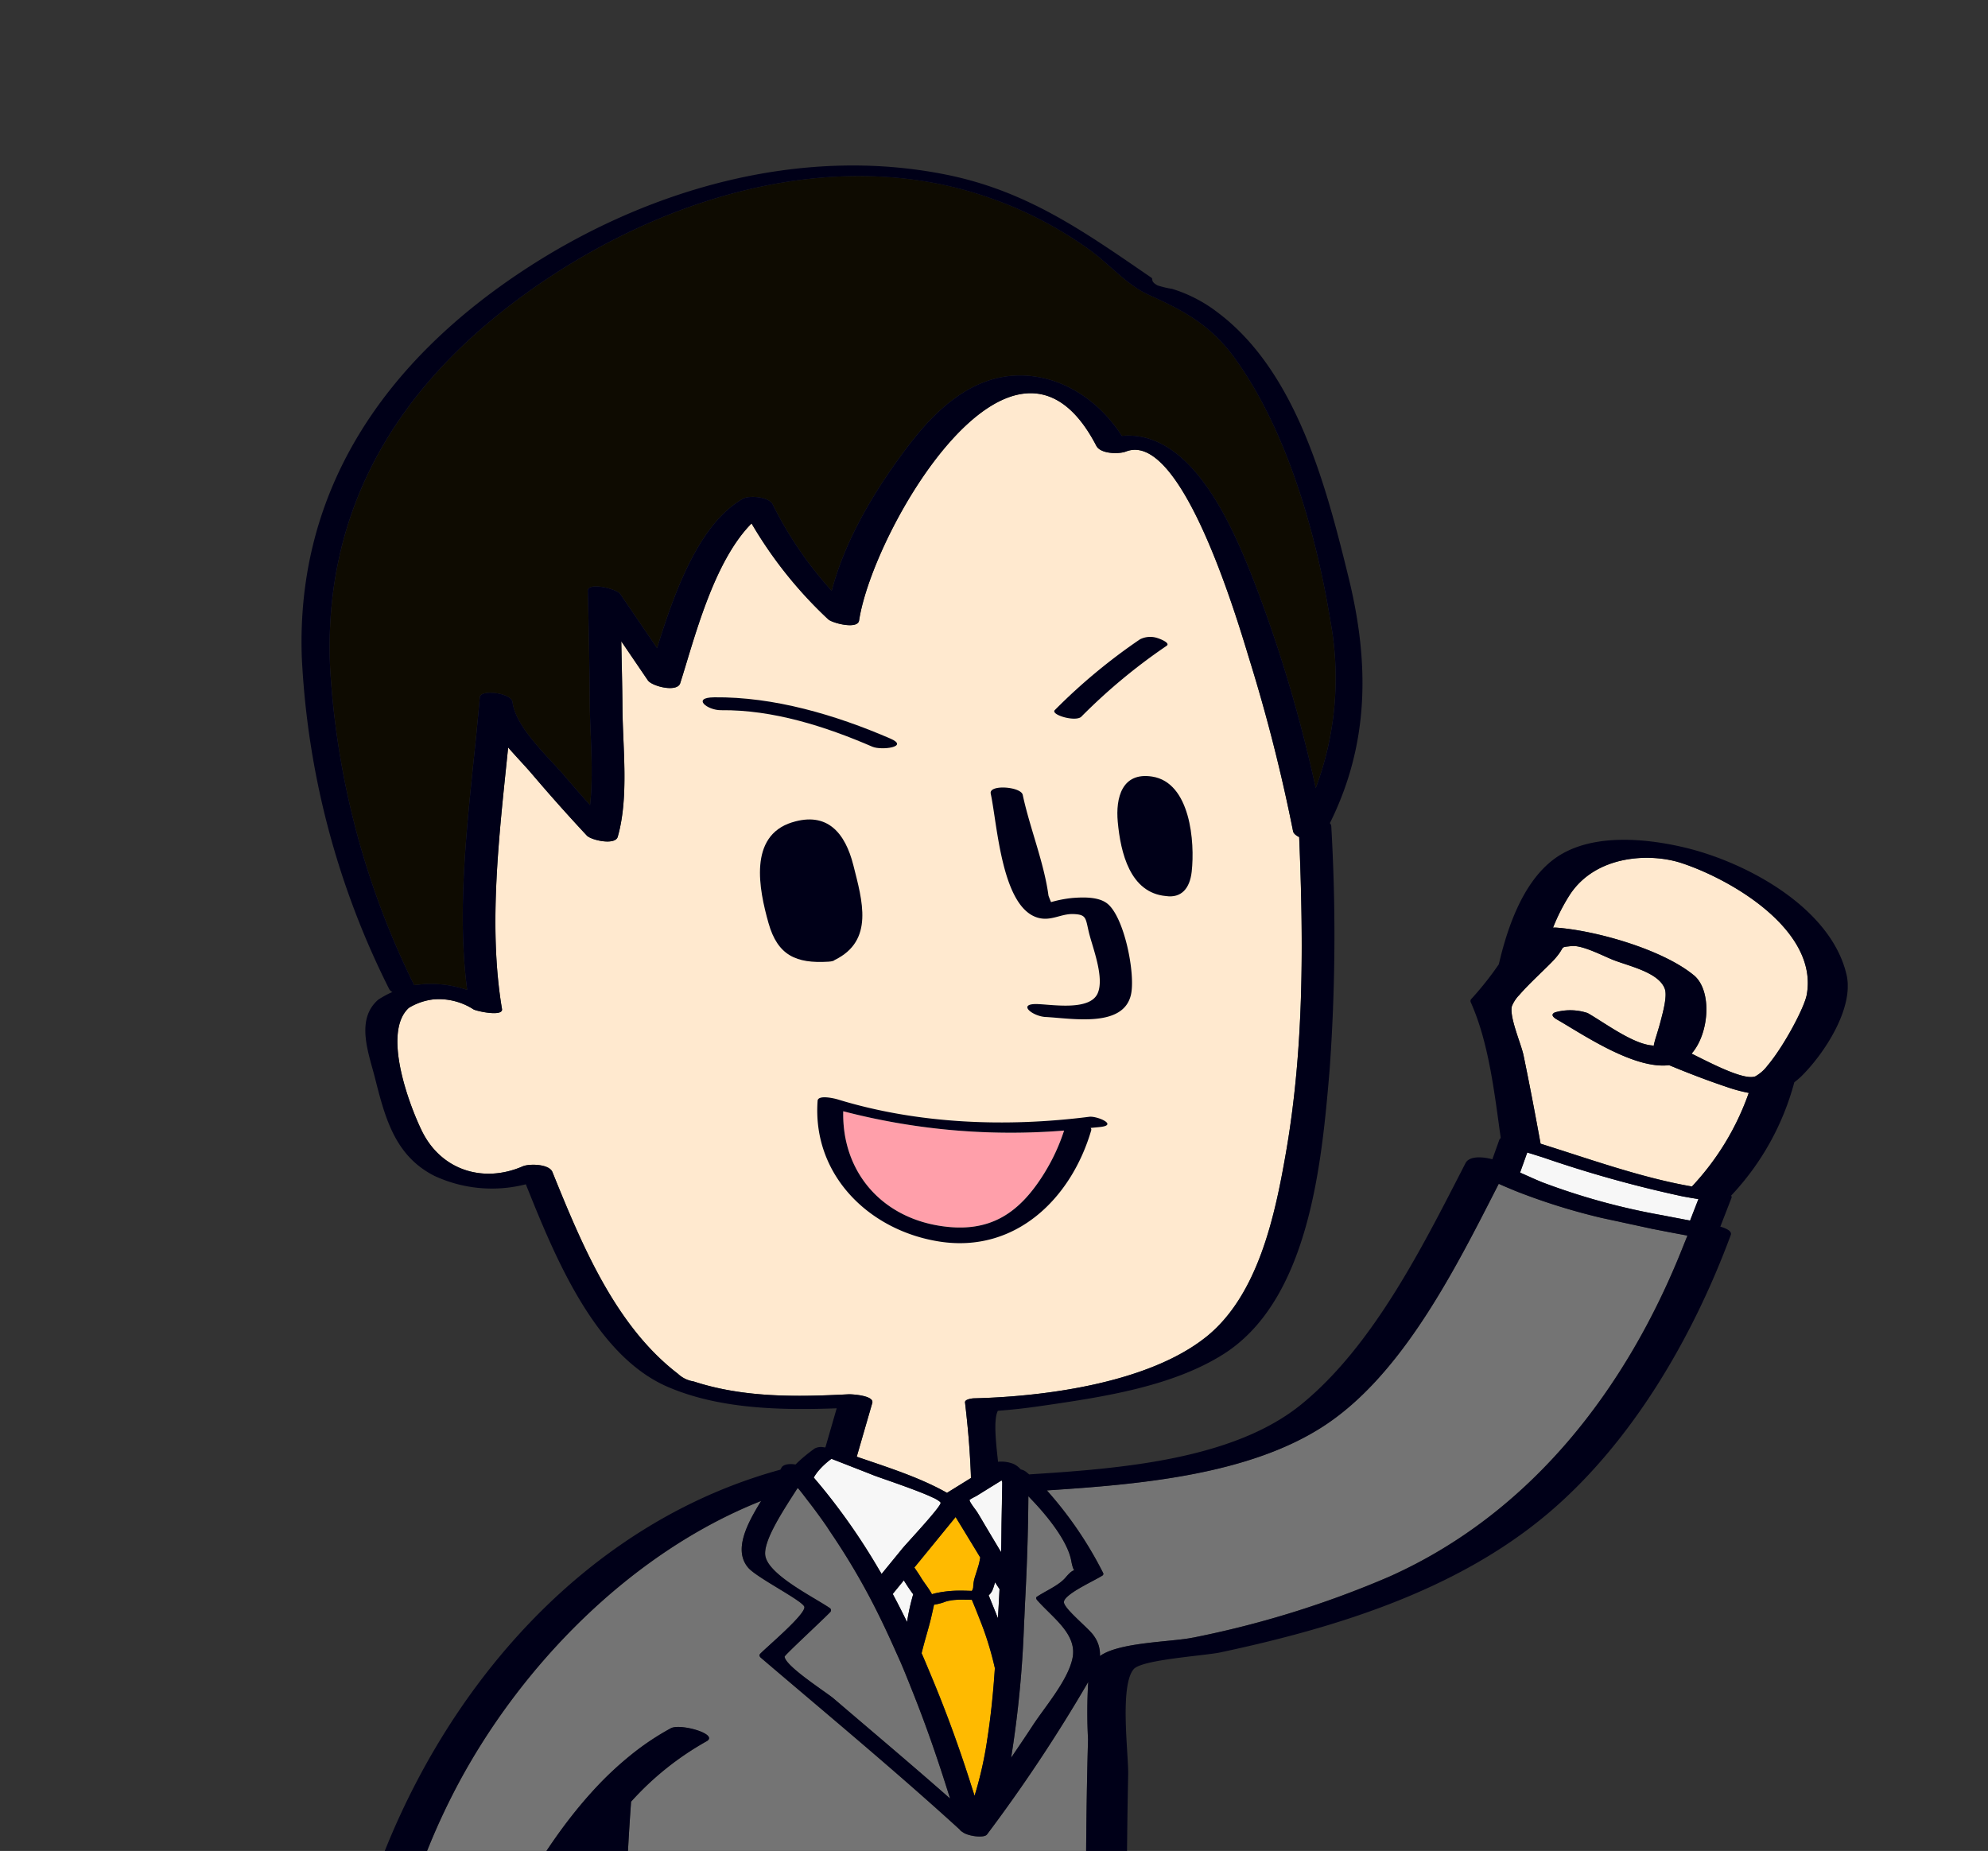 <svg xmlns="http://www.w3.org/2000/svg" xmlns:xlink="http://www.w3.org/1999/xlink" width="247" height="230" viewBox="0 0 247 230"><rect x="0" y="0" width="247" height="230" fill="#333333" stroke="none"/><defs><clipPath id="a"><rect width="247" height="230" transform="translate(0)" fill="#fff"/></clipPath><clipPath id="b"><rect width="192.11" height="301.369" fill="none"/></clipPath></defs><g transform="translate(0)" clip-path="url(#a)"><g transform="translate(37.463 20.563)"><g clip-path="url(#b)"><path d="M53.283,112.623c-1.589-3.25-4.956-12.248-1.623-15.291a7.519,7.519,0,0,1,2.8-1.021c.094-.012.19-.027.285-.036a7.94,7.94,0,0,1,4.949,1.242c.374.224,3.712.952,3.543-.045-1.742-10.337-.325-21.844.764-32.5,1.059,1.219,2.152,2.347,2.976,3.318q3.31,3.893,6.8,7.631c.535.573,3.528,1.249,3.84.153,1.4-4.918.621-11.038.585-16.083-.019-2.737-.09-5.473-.144-8.21q1.651,2.427,3.3,4.85c.5.739,3.642,1.541,4.02.362,1.737-5.414,4.09-15.041,8.865-19.857a52.763,52.763,0,0,0,9.52,11.911c.494.467,3.666,1.3,3.84.153,1.711-11.25,19.245-41.451,29.478-21.705.525,1.014,2.807,1.044,3.689.7,7.015-2.722,14.076,21.776,15.339,25.873a210.228,210.228,0,0,1,5.415,21.319c.054.275.355.521.758.722.543,13.093.61,26.257-1.643,39.215-1.35,7.763-3.435,17.75-9.971,22.941-7.122,5.657-19.916,7.372-28.8,7.584-.2,0-1.145.113-1.1.508.086.718.169,1.475.247,2.246q.105,1.047.2,2.144c0,.043.008.086.011.13.128,1.577.23,3.215.289,4.867l-2.987,1.851c-3.389-1.926-7.458-3.2-11.213-4.49q.964-3.338,1.93-6.676c.269-.933-2.545-1.1-2.967-1.079-6.434.332-13.016.436-19.234-1.6A3.614,3.614,0,0,1,85.1,142.8c-7.841-6-12.011-16.218-15.6-25.076-.41-1.014-2.9-1.045-3.689-.7-4.882,2.123-10.128.5-12.526-4.4" transform="translate(-38.332 7.342)" fill="#ffe9cf"/><path d="M124.834,180.118a21.952,21.952,0,0,1,2.512-6.533,22.862,22.862,0,0,0,11.907,3.518c1.421,2.213,2.83,4.444,4.059,6.756.916,1.723.305,2.8-.879,4.443a7.534,7.534,0,0,1-.6.7c-.146.158-.293.315-.427.482-.469.589.084.735-.4.612-.355-.09-.7-.7-1.007-1.453a33.184,33.184,0,0,1-1.007-3.229.586.586,0,0,0-.242-.293c.184-.126.362-.242.467-.317q.531-.377,1.083-.724c.44-.277-.038-.551-.347-.67a2.211,2.211,0,0,0-1.669-.072q-.689.431-1.354.9a8.671,8.671,0,0,0-.9.67.455.455,0,0,0-.143.139.935.935,0,0,0-.239.425c-.031.172.14.32.4.436.571,1.859,1.234,3.645,2.578,4.664-.567,1.909-1.412,4.509-2.618,5.107,1.58-.783-4.736-4.1-5.744-4.784-4.02-2.71-6.545-5.782-5.424-10.776" transform="translate(-119.853 60.814)" fill="#ffe9cf"/><path d="M10.077,77.909c.656-.764,1.558-1.657,2.406-2.482s1.642-1.585,2.057-2.063c1.344-1.545.428-1.357,2.021-1.534,1.371-.153,4.063,1.3,5.3,1.768,2.048.775,5.589,1.55,6.3,3.566.324.916-.273,3.011-.505,3.923-.174.689-.385,1.35-.591,2.03-.005.022-.008.032-.015.053a10.265,10.265,0,0,0-.294,1.137.129.129,0,0,0-.12-.12c-2.436-.162-5.942-2.821-8.072-4.033a6.906,6.906,0,0,0-4.06-.08c-.412.192-.45.487.281.9,3.027,1.723,9.5,6.2,13.907,5.657,2.385.991,4.787,1.915,7.215,2.728a19.33,19.33,0,0,0,2.678.718,32.849,32.849,0,0,1-7.062,11.628c-6.294-1.09-12.692-3.408-18.8-5.316-.674-3.681-1.367-7.358-2.129-11.02-.289-1.384-1.759-4.687-1.444-6.051a4.264,4.264,0,0,1,.926-1.41" transform="translate(141.225 25.161)" fill="#ffe9cf"/><path d="M21.168,78.3c-3.885-3.2-12.149-5.555-17.1-5.917-.134-.009-.258,0-.388,0a23.889,23.889,0,0,1,2.05-4.031c3.214-4.983,9.972-5.292,13.919-3.988C26.02,66.469,36.637,72.787,35.2,80.723c-.292,1.607-2.84,6.4-4.869,8.8a4.9,4.9,0,0,1-1.51,1.337,1.259,1.259,0,0,1-.277.068c-1.566.238-5.36-1.755-7.648-2.89,2.213-2.51,2.571-7.851.277-9.743" transform="translate(151.819 22.319)" fill="#ffe9cf"/><path d="M68.415,17.919c15.2-12.1,36.415-20.232,55.907-15.65a48.71,48.71,0,0,1,17.2,7.841c2.5,1.792,4.6,4.359,7.362,5.608,4.123,1.869,7.646,3.627,10.75,7.936,6.515,9.042,10.1,21.87,11.872,32.746a39.048,39.048,0,0,1-1.854,20.628,175.287,175.287,0,0,0-7.59-25.505c-2.626-6.737-7.712-19.045-16.5-18.267-2.8-4.391-7.528-7.59-12.861-7.507-5.774.089-10.2,4.221-13.529,8.561-4.056,5.295-7.925,11.606-9.659,18.2a47.289,47.289,0,0,1-7.332-10.747c-.459-.94-2.9-1.15-3.689-.7-5.574,3.167-8.607,11.928-10.676,18.559q-2.293-3.368-4.587-6.737c-.408-.6-4.052-1.531-4.02-.362q.194,6.95.246,13.9c.028,3.947.5,8.542.038,12.715q-1.635-1.829-3.225-3.693c-1.972-2.316-6.018-5.925-6.414-9.124-.136-1.1-3.975-1.631-4.065-.571-.965,11.54-3.125,24.6-1.564,36.351a15.022,15.022,0,0,0-3.044-.666c-.124-.016-.247-.019-.371-.031-.325-.028-.65-.049-.975-.051-.3-.005-.6,0-.9.02-.216.015-.431.043-.645.069s-.433.028-.648.069A102.268,102.268,0,0,1,47.2,62.095c-.843-18.3,7.1-32.933,21.218-44.175" transform="translate(-43.644 0.341)" fill="#0e0b01"/><path d="M33.489,163.235c2.535-5.324,6.4-7.161,12.4-4.984a13.384,13.384,0,0,1,7.544,6.923c2.972,6.5.717,15.122-1.159,21.622-.766,2.649-2.235,4.956-2.984,7.577-1.593,5.565,1.26,14.235-3.572,18.7-3,2.771-10.6,2.616-13.379-.14-4.6-4.56-3.339-13.583-2.693-19.259-.678-10.337-.7-20.9,3.84-30.438" transform="translate(98.092 55.128)"/><path d="M106.38,210.287c.023-.207.066-.411.105-.614s.072-.378.119-.564q.109-.413.257-.814c.031-.088.065-.174.1-.261a9.533,9.533,0,0,1,.424-.926,8.708,8.708,0,0,0,1.4,1.723c2.089,2.047,5.946,2.926,8.8,2.443.03-.005.061-.015.09-.02.073.227.147.44.217.678.886,3,5.039,11.5,3.21,13.972-.748,1.01-3.971,1.811-5.044,1.612-2.325-.432-3.284-2.513-4.43-4.362-2.075-3.345-5.092-7.584-5.3-11.6a7.935,7.935,0,0,1,.046-1.268" transform="translate(-73.034 72.558)"/><path d="M99.549,89.433a24.066,24.066,0,0,1-2.427,5.245c-3.165,5.134-6.9,7.565-13.043,6.586-7.338-1.171-12.14-6.808-11.969-14.234a82.571,82.571,0,0,0,27.439,2.4" transform="translate(-4.807 30.49)" fill="#ff9faa"/><path d="M72.7,85.757c-1.7-.089-3.689-1.75-.876-1.6,2,.1,6.382.794,7.327-1.34.817-1.846-.47-5.3-.967-7.108-.59-2.146-.244-2.679-2.057-2.745-1.506-.055-2.718.882-4.3.483C67.228,72.289,66.7,61.91,65.866,58c-.251-1.18,3.757-.874,3.975.151.882,4.129,2.641,8.379,3.2,12.52.092.275.207.541.316.81a14.861,14.861,0,0,1,2.666-.516c1.3-.1,3.175-.17,4.282.663,2.161,1.629,3.578,8.843,2.975,11.391-.97,4.1-7.308,2.907-10.581,2.736" transform="translate(19.765 20.054)" fill="#000018"/><path d="M65.961,53.284c-.71.71-3.889-.231-3.308-.814a71.371,71.371,0,0,1,10.579-8.788,2.818,2.818,0,0,1,2.2-.149c.167.046,1.662.587,1.1.963a71.277,71.277,0,0,0-10.577,8.788" transform="translate(30.941 15.199)" fill="#000018"/><path d="M88.884,48.94c7.455-.08,15.1,2.188,21.907,5.129,2.423,1.048-1.125,1.489-2.233,1.011-5.86-2.535-12.373-4.607-18.8-4.538-1.727.019-3.68-1.572-.876-1.6" transform="translate(-37.628 17.145)" fill="#000018"/><path d="M64.6,56.251c4.757.737,5.331,8.141,4.915,11.832-.235,2.085-1.3,3.292-3.2,3.015-4.466-.4-5.634-5.4-5.985-9.215-.275-3,.524-6.213,4.267-5.632" transform="translate(41.084 19.683)" fill="#000018"/><path d="M94.656,60.541c4.4-1.377,6.61,1.344,7.615,5.331,1.106,4.387,2.617,9.371-2.32,11.77-.084.1-.313.182-.771.211-4.02.25-6.318-.778-7.453-4.8-1.186-4.2-2.518-10.811,2.929-12.515" transform="translate(-33.707 21.083)" fill="#000018"/><path d="M70.651,86.006c9.99,3.071,20.975,3.472,31.266,2.162.948-.12,3.539.991,1.476,1.253-.433.055-.875.086-1.311.135a.3.3,0,0,1,.081.28c-2.5,8.56-9.452,15.259-18.772,13.85-8.77-1.326-15.9-8.248-15.226-17.507.057-.785,2.129-.284,2.487-.173m25.709,9.12a24.066,24.066,0,0,0,2.427-5.245,82.571,82.571,0,0,1-27.439-2.4c-.17,7.426,4.632,13.063,11.969,14.234,6.145.979,9.878-1.452,13.043-6.586" transform="translate(-4.044 30.041)" fill="#000018"/><path d="M84.941,124.373c1.034,1.666,2.048,3.346,3.061,5.026-.041.2-.072.393-.113.589-.1.466-.327,1.1-.51,1.711a4.6,4.6,0,0,0-.253,1.4,1.065,1.065,0,0,1-.169.451l-.077-.005-.37-.009a15.631,15.631,0,0,0-3.831.254,5.676,5.676,0,0,0-.679.173c-.367-.708-.975-1.423-1.376-2.1l-.03-.045c-.173-.3-.462-.714-.776-1.175l5.123-6.271" transform="translate(-3.674 43.573)" fill="#ffba00"/><path d="M80.017,132.606a6.608,6.608,0,0,0,1.488-.4,10.3,10.3,0,0,1,3.211-.211,47.442,47.442,0,0,1,2.859,8.495,95.811,95.811,0,0,1-1.083,9.744,47.043,47.043,0,0,1-1.439,6.12c-.136-.436-.281-.875-.42-1.313a158.516,158.516,0,0,0-6.162-16.4c.361-1.493.828-2.963,1.126-4.177.167-.683.3-1.3.42-1.853" transform="translate(-1.427 46.236)" fill="#ffba00"/><path d="M128.724,171.663c.031-.094.059-.186.1-.282.487.27.987.509,1.485.755a26.146,26.146,0,0,0,7.6,2.493c.176.027.346.076.523.1-.009.092-.028.184-.036.274-.015.177,0,.346-.005.519-.007.254-.026.512-.008.758.008.108,0,.221.013.325a14.038,14.038,0,0,1-7.894-2.521,8.286,8.286,0,0,1-1.647-1.421,1.064,1.064,0,0,1-.22-.442,1.312,1.312,0,0,1,.1-.556" transform="translate(-119.999 60.042)" fill="#f7f7f7"/><path d="M78.84,130.377c.169.28.35.568.551.853-.061,1.209-.124,2.416-.2,3.623-.385-.972-.779-1.93-1.153-2.857a1.76,1.76,0,0,0,.483-.666c.127-.3.212-.635.316-.953" transform="translate(7.337 45.676)" fill="#f7f7f7"/><path d="M85.658,119.015c1.743.674,3.485,1.349,5.22,2.042.71.284,4.372,1.491,6.6,2.429.282.119.528.23.753.338a3.824,3.824,0,0,1,.9.527.306.306,0,0,1,.089.122c.095.425-3.74,4.518-4.652,5.572-.049.057-.1.111-.127.149l-.474.582-.713.871-1.368,1.676a76.322,76.322,0,0,0-8.427-11.979,7.6,7.6,0,0,1,2.2-2.327" transform="translate(-19.818 41.696)" fill="#f7f7f7"/><path d="M78.724,122.9l.105-.065,2.961-1.836c.03.077.049.153.076.228,0,1.549-.049,3.1-.077,4.649-.024,1.349-.022,2.7-.068,4.048-.3-.514-.606-1.022-.911-1.531q-.474-.794-.947-1.589c-.369-.62-.726-1.246-1.106-1.858-.138-.221-.547-.712-.791-1.128a1.64,1.64,0,0,1-.173-.377,1.13,1.13,0,0,1,.147-.111c.244-.166.606-.321.783-.431" transform="translate(5.195 42.389)" fill="#f7f7f7"/><path d="M88.42,131.787c.036.051.073.085.109.134a26.587,26.587,0,0,0-.764,3.46c-.575-1.175-1.164-2.34-1.78-3.488q.689-.845,1.379-1.688c.335.541.685,1.072,1.056,1.583" transform="translate(-12.528 45.616)" fill="#f7f7f7"/><path d="M16.6,91.439a149.325,149.325,0,0,0,17.3,4.829c.666.123,1.333.247,2,.347l-1.037,2.668c-1.15-.215-2.317-.438-3.488-.668a83.065,83.065,0,0,1-14.835-4.073c-.951-.381-1.888-.785-2.8-1.227l.891-2.491c.652.2,1.31.408,1.967.616" transform="translate(137.663 31.819)" fill="#f7f7f7"/><path d="M88.139,211.052c.005-.039.009-.078.016-.117a3.471,3.471,0,0,1,.088-.354c.008-.022.018-.045.026-.068.032-.1.068-.2.109-.294.019-.046.042-.092.062-.138.035-.076.07-.15.108-.224.026-.051.053-.1.081-.153.038-.072.078-.143.12-.215.03-.05.058-.1.089-.15.049-.078.1-.157.149-.235l.08-.124c.255-.383.533-.766.8-1.141.128-.18.255-.365.385-.544l.1-.139c.656-.92,1.31-1.84,1.955-2.771q1.126-1.622,2.215-3.273c.016-.026.031-.05.047-.074q1.092-1.657,2.127-3.35l.108-.182c.455-.745.911-1.491,1.346-2.248a12.709,12.709,0,0,0,1.553.639c6.459,2.107,13.113-1.512,19.052-3.651,1.28-.46,2.52-.94,3.735-1.448-.567.647-1.136,1.288-1.692,1.9A98.711,98.711,0,0,1,104.926,206.4c-2.722,1.928-5.526,3.738-8.382,5.461-.354.213-.687.438-1.014.66a14.573,14.573,0,0,1-2.629,1.592,3.922,3.922,0,0,1-.6.184c-.054.012-.108.02-.162.03a2.229,2.229,0,0,1-.845.016,2.714,2.714,0,0,1-.382-.057,3.472,3.472,0,0,1-.79-.312c-.2-.108-.378-.217-.544-.328-.053-.035-.1-.072-.149-.107-.108-.077-.211-.154-.3-.232-.049-.04-.093-.08-.138-.122-.082-.076-.159-.151-.228-.228-.036-.039-.074-.078-.107-.117a2.759,2.759,0,0,1-.193-.267c-.018-.026-.039-.051-.054-.078a2.409,2.409,0,0,1-.167-.348c-.011-.031-.018-.063-.028-.1a2.2,2.2,0,0,1-.068-.258c-.008-.045-.012-.088-.018-.131a2.213,2.213,0,0,1-.016-.231c0-.045,0-.089,0-.134q.006-.122.024-.243" transform="translate(-49.363 66.844)" fill="#747474"/><path d="M55.922,201.522c-.213-.138-.427-.278-.639-.444a15.417,15.417,0,0,1-3.108-3.4,9.222,9.222,0,0,1-1.7-4.254c-.036-.5-.571-.874-1.288-1.114a1.1,1.1,0,0,0,.234-.127c7.855-5.905,15.934-11.564,24.231-16.831a107.234,107.234,0,0,1,15.9-8.861c5.89-2.454,10.9-.089,16.578,2.174,6.858,2.737,13.516,5.936,20.238,8.984,1.153.524,2.309,1.074,3.478,1.591-.057,3.84.149,7.636.378,11.15-.625,5.492-.81,11.7,1.163,16.3q-7.223-3.771-14.378-7.666c-5.392-2.948-11.269-5.817-16.723-9.166-1.319-.81-2.6-1.66-3.859-2.535a55.313,55.313,0,0,1-5.4-4.219c-1.025-.921-6.039-.857-4.7.344,1.1.991,2.267,1.926,3.468,2.828q1.074.8,2.185,1.573,1.167.8,2.364,1.572a7.812,7.812,0,0,1-3.6,1.579,8.846,8.846,0,0,1-1.4.113,7.892,7.892,0,0,0-4.679,1.153l-.466.266a100.965,100.965,0,0,1-15.468,7.682c-4.229,1.566-8.646,4.017-12.816,1.314" transform="translate(-5.693 57.963)" fill="#747474"/><path d="M77.956,132.54c-.836,1-2.494,1.678-3.587,2.413-.205.139.009.388.1.487,1.97,2.2,4.926,4.191,4.336,7.12-.563,2.787-3.456,6.09-4.981,8.437-.864,1.329-1.759,2.637-2.647,3.952a135.085,135.085,0,0,0,1.607-16.7c.057-.929.085-1.859.134-2.79.226-4.329.379-8.667.4-13,.153.154.3.319.456.478,2.243,2.352,4.468,5.3,4.873,7.552.389,2.166.789.278-.693,2.05" transform="translate(16.991 42.903)" fill="#747474"/><path d="M21.345,152.388a3.884,3.884,0,0,0-.751-2.5c-.533-.887-3.92-3.515-3.722-4.286.267-1.032,3.869-2.6,4.813-3.238a.251.251,0,0,0,.045-.319A47.558,47.558,0,0,0,14.751,131.8c11.271-.735,25.162-1.872,34.588-8.124,8.891-5.9,15.114-17.4,20.194-27.316.46-.9.916-1.789,1.357-2.655.038.018.077.031.115.049.574.262,1.163.5,1.75.747s1.2.47,1.812.7a77.967,77.967,0,0,0,9.139,2.748l6.279,1.358.153.028c1.284.253,2.562.5,3.824.732l.37.069c-.1.265-.208.525-.315.787-.093.228-.184.456-.274.686-6.983,17.577-18.853,33.036-36.436,40.9a121.571,121.571,0,0,1-24.4,7.585c-2.582.55-9.167.548-11.567,2.292" transform="translate(77.859 32.83)" fill="#747474"/><path d="M69.91,183.118c.28-3.777,2.586-9.062,3.545-11.959a83.817,83.817,0,0,1,5.353-12.631C86.7,143.507,100.434,129.339,116.7,122.9c-1.831,2.957-3.45,6.163-1.6,8.309,1.1,1.269,6.887,4.151,6.97,4.876.111.956-4.728,5-5.5,5.821-.157.165-.046.363.1.486,8.267,7.053,16.655,14.007,24.687,21.329a.81.81,0,0,0,.34.294c.523.492,2.69.847,3.071.316a193.894,193.894,0,0,0,12.569-18.941,62.66,62.66,0,0,0-.023,7.132c-.215,7.415-.255,14.838-.282,22.255-.005,1.6,0,3.206-.005,4.809a28.319,28.319,0,0,0-12.044-1.631c-9.362,1.142-18.817,8.619-26.423,13.64-1.227.81-2.445,1.634-3.665,2.456q-6.36,4.294-12.546,8.841c-3.086-13.611-2.836-28.453-1.811-42.625a36.72,36.72,0,0,1,9.358-7.493c1.635-.884-3.242-2.267-4.424-1.627a32.457,32.457,0,0,0-4.439,2.907,42.089,42.089,0,0,0-5.551,5.218c-6.614,7.374-11.4,17.076-15.413,25.4-.213.44-.635,1.749-1.11,2.957-.1.251-.2.494-.3.726-.112.258-.224.5-.336.714a2.062,2.062,0,0,1-.687.886,1.783,1.783,0,0,1-1.086-.1,17.165,17.165,0,0,1-4.624-2.524A5.028,5.028,0,0,1,70,185.163c-.027-.124-.039-.261-.057-.393a6.721,6.721,0,0,1-.058-.876c0-.25,0-.506.023-.775" transform="translate(-59.594 43.056)" fill="#747474"/><path d="M85.009,142.643C85,142.469,89.838,138,90.7,137.087a.328.328,0,0,0-.1-.487c-2.023-1.384-7.831-4.212-8.012-6.632-.126-1.676,1.746-4.7,3.352-7.215.22-.346.436-.681.64-1,.034-.011.066-.022.1-.031.519.628,1.007,1.285,1.5,1.935q1.031,1.343,2,2.744a85.841,85.841,0,0,1,5.3,8.708c1.453,2.737,2.778,5.562,4.008,8.428.335.78.648,1.569.968,2.356,1.167,2.867,2.243,5.759,3.229,8.653q.733,2.145,1.41,4.282c.153.485.312.971.46,1.454-4.764-4.2-9.631-8.288-14.451-12.416-.922-.79-6.037-4.035-6.108-5.222" transform="translate(-24.978 42.644)" fill="#747474"/><path d="M5.352,232.028a5.127,5.127,0,0,1,.571-2.373c-.235-.155-.475-.3-.709-.46a.638.638,0,0,1-.29-.544c4.923-29.217,24.688-58.4,54.571-66.592.042-.077.089-.159.128-.235.232-.454,1.02-.525,1.754-.409a19.157,19.157,0,0,1,2.4-2,1.72,1.72,0,0,1,1.159-.128c.053,0,.1,0,.154,0l1.4-4.853c-7.01.262-14.627.085-21.007-2.671-9.089-3.927-14.095-16.392-17.615-25.165A16.971,16.971,0,0,1,16.5,125.547c-4.845-2.46-6.094-7.092-7.35-12.071-.789-3.13-2.478-7.309.358-9.8a.811.811,0,0,1,.2-.127c.011-.008.016-.016.028-.024a11.949,11.949,0,0,1,1.554-.821.88.88,0,0,1-.385-.338A102.654,102.654,0,0,1,.032,61.072c-.712-20.949,10.5-36.809,27.525-48.03C42.82,2.98,61.852-2.518,80.06,1.132,90.209,3.167,97.3,8.261,105.606,13.953c.236.162-.186.451.758.951a11.3,11.3,0,0,0,1.812.429,17.9,17.9,0,0,1,5.647,2.928c9.808,7.349,13.509,21.689,16.273,32.958,2.63,10.716,2.54,20.716-2.332,30.508a.606.606,0,0,1,.176.359,234.053,234.053,0,0,1-.2,30.217c-.96,11.37-2.454,28.641-13.237,35.429-6.252,3.936-14.605,5.237-21.776,6.291-1.383.2-2.771.4-4.16.535q-.944.1-1.889.171l-.162.012c-.581,1.136-.212,4.146.023,6.336a4.131,4.131,0,0,1,1.934.273,2.693,2.693,0,0,1,.887.679,1.682,1.682,0,0,1,.832.444c.073.054.138.117.208.173,10.966-.7,25.251-1.742,33.79-8.679,9.026-7.332,15.189-19.816,20.431-30,.469-.911,2.113-.81,3.334-.477l.853-2.389a.594.594,0,0,1,.188-.254c-.793-5.693-1.489-11.844-3.7-16.808a.393.393,0,0,1,.07-.5,39.035,39.035,0,0,0,3.391-4.279c1.09-4.691,3.013-10.156,6.787-13.017,4.352-3.3,11.206-2.689,16.208-1.516,7.774,1.823,18.288,7.519,20.211,15.842.955,4.135-2.8,9.866-5.693,12.681a9.413,9.413,0,0,1-.8.672,32.842,32.842,0,0,1-7.851,14.087.282.282,0,0,1,.051.271q-.695,1.789-1.391,3.578c.721.215,1.48.556,1.3,1.034-4.7,12.705-12.338,25.924-22.909,34.771-11.331,9.483-26.274,14.069-40.5,17.1-2.005.427-9.756.887-10.778,2.084-1.773,2.073-.633,10.56-.686,13.085-.173,8.2-.2,16.415-.2,24.622,4.363,1.842,8.558,4.024,12.233,5.685,3.165,1.43,6.307,2.975,9.489,4.416.344-7.195,1.791-14.364,5.941-19.959,5.681-7.661,19.153-2.853,23.562,4.031,6.4,9.991-.712,21.7-3.242,31.593-1.5,5.848,1.411,15.536-4.746,19.512-2.4,1.55-6.469,1.607-9.288,1.557a12.03,12.03,0,0,1-7.673-2.489,7.023,7.023,0,0,1-1.591-.547q-10.64-5.459-21.121-11.227c-4.432-2.435-9.17-4.827-13.726-7.481a11.429,11.429,0,0,1-5.508,1.786c-1.942.139-2.537.138-3.554.675a61.592,61.592,0,0,1-5.5,7.168,93.714,93.714,0,0,1-15.5,13.979c-4.078,2.99-9.448,7.59-14.6,9.658.876,2.7,1.479,5.594,2.3,8.249.524,1.7,2.564,5.392,1.974,7.17-.782,2.356-5.921,2.926-7.936,3.025a7.1,7.1,0,0,1-5.808-1.943,31.953,31.953,0,0,1-7.947-14.453,9.557,9.557,0,0,1,3.916-9.35,20.992,20.992,0,0,1,1.95-3.076,123.969,123.969,0,0,0,8.542-13.189c-2.747-2.4-4.964-5.619-5.185-8.7-.02-.281.285-.474.755-.585-1.057-.331-1.846-.8-1.584-1.1a.863.863,0,0,1-.19-.307c-3.234-12.153-3.651-25.361-3.067-38.316-5.2,7.638-9.17,16.509-12.318,23.96-.223.528-.913.643-1.427.66a.369.369,0,0,1-.038,0,8.735,8.735,0,0,0-.1,1.522c1.09,1.72,2.175,3.445,3.233,5.185,1.048,1.724,2.934,3.7,2.213,5.77-.8,2.289-2.616,4.579-5.129,4.783-.7,2.19-1.758,4.919-3.519,5.57a3.9,3.9,0,0,1-2.676-.258c-2.236-.909-4.1-3.095-6.228-4.394-3.847-2.347-8.124-5.36-8-10.338A18.549,18.549,0,0,1,5.463,232.38a1.686,1.686,0,0,1-.111-.352m3.372-.321a1.306,1.306,0,0,0-.1.555,1.069,1.069,0,0,0,.22.443,8.286,8.286,0,0,0,1.647,1.421,14.049,14.049,0,0,0,7.894,2.521c-.013-.105-.005-.219-.013-.325-.018-.247,0-.5.008-.758.005-.174-.009-.342.005-.519.008-.092.027-.182.036-.274-.177-.023-.347-.072-.523-.1a26.146,26.146,0,0,1-7.6-2.493c-.5-.247-1-.485-1.485-.756-.041.1-.068.189-.1.284m54.265-65.691c-.423-.555-.841-1.115-1.283-1.65-.034.009-.068.02-.1.031-.2.32-.42.656-.64,1-1.607,2.513-3.477,5.539-3.352,7.215.153,2.04,4.3,4.367,6.808,5.878.467.281.884.537,1.2.753a.327.327,0,0,1,.1.487l-.09.093c-1.048,1.075-5.613,5.295-5.6,5.463.07,1.187,5.185,4.432,6.108,5.222,4.821,4.128,9.686,8.217,14.45,12.416-.149-.483-.307-.97-.459-1.454q-.675-2.135-1.41-4.282c-.936-2.745-1.959-5.489-3.057-8.211-.059-.147-.112-.3-.171-.442-.32-.787-.635-1.576-.97-2.356-.227-.529-.475-1.049-.709-1.575-1.032-2.323-2.113-4.622-3.3-6.853a86.212,86.212,0,0,0-4.8-7.935c-.173-.254-.329-.523-.5-.774q-.972-1.4-2-2.744c-.073-.1-.149-.189-.221-.285m21.306,14.739c-.332-.857-.672-1.706-1.006-2.525-.667.008-1.367-.03-2.021.007a4.015,4.015,0,0,0-1.188.2,6.636,6.636,0,0,1-1.489.4c-.124.552-.253,1.169-.42,1.853s-.394,1.472-.624,2.287c-.173.614-.347,1.248-.5,1.889.379.851.72,1.715,1.079,2.574,1.059,2.526,2.062,5.072,2.979,7.633.739,2.066,1.448,4.135,2.1,6.2.139.438.285.876.42,1.313a46.822,46.822,0,0,0,1.439-6.12c.054-.311.095-.625.144-.937.459-2.919.74-5.886.94-8.807a35.671,35.671,0,0,0-1.854-5.97m2.235-.224c.074-1.207.138-2.414.2-3.623-.055-.078-.1-.155-.151-.235-.138-.208-.277-.416-.4-.618-.1.319-.189.651-.317.953a1.744,1.744,0,0,1-.482.666c.123.305.253.628.378.938.258.635.516,1.265.774,1.919m-10.529-3c-.036-.047-.072-.082-.109-.132-.371-.51-.721-1.041-1.056-1.583l-1.379,1.688c.616,1.148,1.206,2.313,1.78,3.488A26.883,26.883,0,0,1,76,177.535m.921-2.143c.008.014.02.03.028.045.4.671,1.007,1.387,1.377,2.1a5.676,5.676,0,0,1,.679-.173,12.891,12.891,0,0,1,2.851-.267c.342,0,.672.005.98.014.12,0,.258.005.37.009l.077.005a1.082,1.082,0,0,0,.169-.452,4.547,4.547,0,0,1,.253-1.4c.184-.617.411-1.245.51-1.711.04-.2.073-.393.113-.589-.42-.7-.845-1.388-1.268-2.082q-.237-.387-.471-.774-.5-.828-1.01-1.657c-.1-.171-.207-.343-.312-.513l-1.06,1.3-.907,1.111-3.156,3.863c.312.46.6.878.776,1.175M65.839,160.711a10.849,10.849,0,0,0-1.585,1.456,4.352,4.352,0,0,0-.61.871c.092.105.176.216.266.321.982,1.148,1.919,2.34,2.828,3.56a81.517,81.517,0,0,1,4.826,7.257c.166.282.343.556.508.841q.683-.839,1.368-1.676c.12-.147.24-.294.362-.442s.234-.286.351-.429l.474-.582c.031-.038.078-.092.127-.149.911-1.053,4.746-5.146,4.652-5.572a.307.307,0,0,0-.089-.122,3.824,3.824,0,0,0-.9-.527c-.226-.108-.471-.219-.753-.338-2.231-.938-5.893-2.146-6.6-2.429-.821-.327-1.645-.643-2.467-.964-.918-.359-1.834-.722-2.753-1.078M127.86,56.743C126.092,45.867,122.5,33.039,115.988,24c-3.1-4.309-6.627-6.067-10.75-7.935-2.757-1.25-4.861-3.817-7.362-5.609a48.684,48.684,0,0,0-17.2-7.84C61.185-1.971,39.965,6.158,24.77,18.261,10.656,29.5,2.709,44.136,3.552,62.437A102.275,102.275,0,0,0,14,101.852c.215-.042.432-.042.648-.069s.429-.055.645-.069c.3-.019.6-.026.9-.02.325,0,.65.023.975.05.124.012.247.015.371.031a15.081,15.081,0,0,1,3.042.666c-1.56-11.747.6-24.81,1.565-36.351.089-1.06,3.928-.531,4.065.571.4,3.2,4.443,6.81,6.414,9.126q1.588,1.866,3.225,3.692c.462-4.171-.009-8.768-.038-12.713q-.051-6.952-.246-13.9c-.032-1.169,3.612-.239,4.02.362q2.295,3.368,4.587,6.738c2.069-6.632,5.1-15.394,10.676-18.56.791-.45,3.23-.239,3.689.7a47.319,47.319,0,0,0,7.332,10.747c1.734-6.594,5.6-12.905,9.659-18.2,3.326-4.341,7.755-8.473,13.529-8.563,5.332-.082,10.056,3.117,12.861,7.508,8.791-.779,13.876,11.529,16.5,18.266a175.393,175.393,0,0,1,7.59,25.505,39.042,39.042,0,0,0,1.854-20.626m-15.522,88.87c6.536-5.191,8.619-15.176,9.97-22.941,2.255-12.958,2.186-26.122,1.645-39.215-.4-.2-.7-.447-.758-.721a210.608,210.608,0,0,0-5.415-21.321c-1.263-4.1-8.324-28.595-15.339-25.873-.883.342-3.164.312-3.689-.7C88.52,15.094,70.985,45.3,69.275,56.546c-.174,1.149-3.347.315-3.84-.153a52.726,52.726,0,0,1-9.52-11.91c-4.775,4.814-7.13,14.442-8.865,19.855-.379,1.179-3.518.378-4.021-.361l-3.3-4.852c.053,2.737.124,5.473.145,8.21.036,5.046.82,11.165-.585,16.084-.313,1.1-3.306.42-3.84-.153q-3.486-3.737-6.8-7.632c-.824-.971-1.919-2.1-2.976-3.316-1.09,10.653-2.506,22.16-.764,32.5.167,1-3.169.269-3.545.045a7.945,7.945,0,0,0-4.949-1.242c-.093.009-.189.024-.284.038a7.534,7.534,0,0,0-2.8,1.021c-3.331,3.042.035,12.04,1.624,15.29,2.4,4.9,7.644,6.526,12.526,4.4.791-.344,3.279-.313,3.689.7,3.589,8.858,7.759,19.07,15.6,25.076a3.6,3.6,0,0,0,1.943.949c6.218,2.038,12.8,1.932,19.233,1.6.423-.022,3.237.146,2.968,1.079q-.966,3.338-1.93,6.676c3.755,1.29,7.824,2.564,11.213,4.49l2.971-1.842c-.009-.259-.009-.519-.022-.778q-.02-.472-.045-.943c-.057-1.065-.122-2.125-.207-3.154,0-.045-.008-.086-.011-.131-.062-.728-.124-1.448-.2-2.143-.078-.774-.161-1.526-.247-2.247-.047-.394.9-.5,1.1-.508,8.888-.212,21.682-1.927,28.8-7.584M86.986,163.385l-.277.172q-1.343.832-2.684,1.664l-.105.066c-.157.1-.45.232-.686.375-.031.019-.069.036-.1.055a1.146,1.146,0,0,0-.149.111,1.692,1.692,0,0,0,.173.375c.022.036.05.073.073.108.194.308.443.633.606.859.043.059.086.119.112.161.379.612.737,1.24,1.107,1.858.316.529.629,1.06.945,1.589.305.51.613,1.018.913,1.531.045-1.345.043-2.69.066-4.035v-.012q.026-1.458.049-2.914c.011-.579.03-1.157.03-1.737-.028-.076-.047-.151-.077-.227m3.323,1.98c-.023,4.336-.177,8.672-.4,13-.049.929-.077,1.861-.135,2.788a134.793,134.793,0,0,1-1.606,16.7c.886-1.315,1.782-2.624,2.647-3.952,1.526-2.346,4.418-5.648,4.981-8.436.59-2.929-2.366-4.926-4.336-7.122-.089-.1-.3-.348-.1-.486,1.092-.736,2.751-1.414,3.587-2.414,1.481-1.772,1.082.117.693-2.05-.405-2.255-2.63-5.2-4.873-7.551-.153-.159-.305-.324-.456-.478m90.326-52.181a4.883,4.883,0,0,0,1.51-1.337c2.031-2.4,4.578-7.2,4.871-8.8,1.442-7.936-9.177-14.254-15.552-16.359-3.947-1.3-10.7-1-13.919,3.988a23.991,23.991,0,0,0-2.05,4.031c.131,0,.254-.009.389,0,4.954.362,13.218,2.713,17.1,5.917,2.294,1.892,1.938,7.232-.277,9.743,2.289,1.134,6.082,3.127,7.648,2.89a1.24,1.24,0,0,0,.277-.068m-.821,2.057a19.142,19.142,0,0,1-2.678-.718c-2.428-.813-4.83-1.735-7.215-2.726-4.41.543-10.88-3.935-13.907-5.658-.731-.416-.693-.712-.281-.9a6.9,6.9,0,0,1,4.06.078c2.131,1.213,5.636,3.871,8.071,4.035a.128.128,0,0,1,.122.12c-.045.269.027.131,0,0a9.863,9.863,0,0,1,.294-1.138c.007-.02.009-.031.015-.051.207-.679.416-1.341.591-2.031.232-.91.829-3.006.505-3.921-.714-2.017-4.255-2.792-6.3-3.566-1.24-.469-3.932-1.922-5.3-1.769-1.592.177-.677-.009-2.02,1.535-.415.477-1.206,1.234-2.057,2.062s-1.75,1.719-2.406,2.482a4.266,4.266,0,0,0-.926,1.411c-.316,1.362,1.155,4.665,1.444,6.051.763,3.662,1.456,7.339,2.129,11.019,6.112,1.908,12.51,4.228,18.8,5.318a32.866,32.866,0,0,0,7.062-11.629m-6.256,13.194c-.1-.015-.2-.036-.3-.053q-.849-.136-1.7-.294a149.056,149.056,0,0,1-17.3-4.829c-.658-.207-1.315-.415-1.967-.616-.135.379-.271.759-.406,1.138q-.243.677-.485,1.353c.257.126.529.228.791.348l.009.055.014-.046c.043.02.088.038.132.058.613.277,1.222.56,1.851.813a83.129,83.129,0,0,0,14.834,4.071c.386.077.764.146,1.148.22.783.151,1.569.305,2.34.448l1.037-2.668m-62.787,54.493a121.542,121.542,0,0,0,24.4-7.585c17.583-7.863,29.455-23.322,36.436-40.9.092-.23.182-.458.274-.686.107-.262.215-.523.315-.787-.122-.022-.247-.046-.369-.069q-1.9-.352-3.826-.732l-.153-.028-6.278-1.358a77.91,77.91,0,0,1-9.14-2.748c-.608-.227-1.217-.451-1.812-.7s-1.175-.485-1.75-.747c-.038-.018-.077-.031-.115-.049-.442.867-.9,1.757-1.356,2.655-5.08,9.917-11.305,21.419-20.2,27.316-9.425,6.252-23.316,7.389-34.588,8.125a47.5,47.5,0,0,1,6.979,10.234.253.253,0,0,1-.045.32c-.944.635-4.545,2.205-4.813,3.237-.2.771,3.188,3.4,3.722,4.286a3.886,3.886,0,0,1,.751,2.5c2.4-1.742,8.985-1.742,11.567-2.292m17.4,81.5a10.535,10.535,0,0,0,1.6,2.887,8.518,8.518,0,0,0,.666.751,5.291,5.291,0,0,0,.918.7c3.266,2.05,9.747,1.947,12.461-.562,4.832-4.464,1.978-13.135,3.572-18.7.751-2.621,2.22-4.927,2.984-7.577,1.877-6.5,4.131-15.125,1.16-21.622a13.391,13.391,0,0,0-7.546-6.923c-6-2.177-9.866-.34-12.4,4.984a45.934,45.934,0,0,0-4.067,17.7c-.022.411-.03.822-.043,1.234-.014.385-.032.768-.039,1.155-.063,3.443.084,6.907.309,10.346-.5,4.41-1.364,10.834.431,15.622M35.752,281.39a8.706,8.706,0,0,1-1.4-1.719c-.009.018-.02.034-.03.051a9.537,9.537,0,0,0-.4.871c-.035.086-.068.173-.1.259-.1.269-.185.537-.257.814-.049.186-.082.375-.119.564-.038.205-.082.408-.105.614a7.635,7.635,0,0,0-.046,1.268c.209,4.016,3.226,8.255,5.3,11.6,1.148,1.849,2.105,3.93,4.43,4.362,1.072.2,4.3-.6,5.045-1.612,1.83-2.471-2.325-10.973-3.211-13.971-.07-.242-.151-.447-.224-.677-.028.005-.055.014-.084.018-2.857.485-6.715-.4-8.8-2.441m7.192-10.16q-.968,1.4-1.955,2.771c-.162.227-.32.458-.482.683-.27.375-.548.758-.8,1.141l-.08.124c-.05.078-.1.157-.149.235-.031.05-.059.1-.089.15-.042.072-.082.143-.12.215-.028.051-.055.1-.081.153-.038.074-.073.15-.108.224-.02.046-.043.092-.062.139-.042.1-.077.2-.109.293l-.026.069a3.364,3.364,0,0,0-.088.352c-.007.039-.011.078-.016.117q-.018.122-.024.243c0,.045,0,.089,0,.134a2.234,2.234,0,0,0,.016.232c0,.043.009.086.018.13a2.031,2.031,0,0,0,.068.259c.011.031.018.063.028.095a2.284,2.284,0,0,0,.167.348c.015.027.036.053.054.078a2.466,2.466,0,0,0,.193.267c.032.04.07.08.107.119.069.076.146.153.228.228.045.041.089.081.138.122.093.077.2.154.3.231.05.036.1.072.149.107.166.111.344.22.544.329a3.424,3.424,0,0,0,.79.311,6.9,6.9,0,0,0,.724.089,2.85,2.85,0,0,0,.5-.049c.054-.009.108-.016.162-.028a3.875,3.875,0,0,0,.6-.184,14.726,14.726,0,0,0,2.629-1.592l0,0c.325-.223.659-.446,1.011-.658,2.856-1.724,5.659-3.534,8.382-5.462a98.71,98.71,0,0,0,15.872-13.706c.56-.61,1.13-1.249,1.7-1.9l-.009,0c-1.215.508-2.455.987-3.735,1.449-5.939,2.138-12.593,5.757-19.053,3.65a12.4,12.4,0,0,1-1.552-.639c-.435.758-.891,1.5-1.346,2.248l-.108.182q-1.035,1.693-2.127,3.35c-.016.024-.031.05-.047.074q-1.088,1.651-2.215,3.273m1.835-19.846a9.251,9.251,0,0,0,1.7,4.254,15.42,15.42,0,0,0,3.11,3.4c.212.166.424.307.637.444,4.171,2.7,8.588.253,12.817-1.313a101.082,101.082,0,0,0,15.467-7.683l.467-.265a7.883,7.883,0,0,1,4.679-1.155,8.7,8.7,0,0,0,1.4-.113,7.818,7.818,0,0,0,3.6-1.579q-1.2-.768-2.366-1.572-1.112-.768-2.185-1.573c-1.2-.9-2.366-1.836-3.466-2.826-1.337-1.2,3.677-1.267,4.7-.346a55.325,55.325,0,0,0,5.4,4.218c1.256.875,2.539,1.724,3.858,2.535,5.454,3.349,11.332,6.218,16.723,9.166q7.148,3.907,14.38,7.666c-1.973-4.594-1.789-10.805-1.163-16.3-.231-3.514-.435-7.309-.379-11.15-1.168-.517-2.325-1.067-3.478-1.591-6.039-2.738-12.034-5.581-18.162-8.118-.693-.286-1.379-.587-2.075-.864l-.473-.189c-.856-.344-1.705-.69-2.537-1.015-4.5-1.754-8.738-2.983-13.568-.971a107.424,107.424,0,0,0-15.9,8.861q-6.129,3.891-12.1,8.051-2.1,1.46-4.175,2.957-2.467,1.77-4.908,3.573c-1.017.749-2.039,1.492-3.048,2.25a1.17,1.17,0,0,1-.234.128c.716.239,1.252.61,1.287,1.113m-8.895-49.059a42.09,42.09,0,0,1,5.551-5.218,32.754,32.754,0,0,1,4.439-2.907c1.182-.64,6.06.743,4.424,1.627a36.691,36.691,0,0,0-9.357,7.493c-1.025,14.172-1.275,29.013,1.809,42.625q6.194-4.531,12.547-8.841c1.218-.822,2.436-1.646,3.663-2.456,7.606-5.021,17.063-12.5,26.423-13.64a28.316,28.316,0,0,1,12.044,1.631c0-1.6,0-3.206.007-4.809.027-7.417.066-14.84.282-22.255a62.309,62.309,0,0,1,.022-7.132,193.88,193.88,0,0,1-12.568,18.941c-.382.531-2.549.176-3.072-.315a.822.822,0,0,1-.34-.3c-8.03-7.322-16.419-14.276-24.687-21.329-.145-.123-.254-.321-.1-.486.772-.818,5.611-4.865,5.5-5.821-.084-.725-5.874-3.607-6.97-4.876-1.851-2.146-.232-5.351,1.6-8.309-16.265,6.442-30,20.61-37.891,35.631a83.829,83.829,0,0,0-5.354,12.631c-.959,2.9-3.264,8.182-3.545,11.959-.019.269-.024.525-.022.775a6.976,6.976,0,0,0,.057.876c.019.132.03.269.057.393a5.024,5.024,0,0,0,1.924,2.171,17.159,17.159,0,0,0,4.622,2.524,1.784,1.784,0,0,0,1.086.1,2.041,2.041,0,0,0,.687-.886c.112-.215.225-.456.336-.713.1-.234.2-.477.3-.728.475-1.209.9-2.517,1.11-2.957,4.015-8.328,8.8-18.03,15.413-25.4m-30.9,38.608c-1.121,4.994,1.4,8.066,5.424,10.776,1.009.681,7.324,4,5.744,4.784,1.206-.6,2.051-3.2,2.618-5.107-1.344-1.02-2.007-2.8-2.578-4.664-.255-.116-.427-.265-.4-.436a.935.935,0,0,1,.239-.425.456.456,0,0,1,.143-.139,8.673,8.673,0,0,1,.9-.67q.664-.47,1.354-.9a2.211,2.211,0,0,1,1.669.072c.309.119.787.393.347.67q-.553.346-1.083.724c-.105.076-.284.192-.467.317a.586.586,0,0,1,.242.293,33.185,33.185,0,0,0,1.007,3.229c.307.755.652,1.362,1.007,1.453.488.123-.065-.023.4-.612.134-.167.281-.324.427-.482a7.536,7.536,0,0,0,.6-.7c1.184-1.642,1.795-2.72.879-4.443-1.229-2.312-2.639-4.543-4.059-6.756A22.862,22.862,0,0,1,7.492,234.4a21.952,21.952,0,0,0-2.512,6.533" transform="translate(0.001 0)" fill="#000018"/></g></g></g></svg>